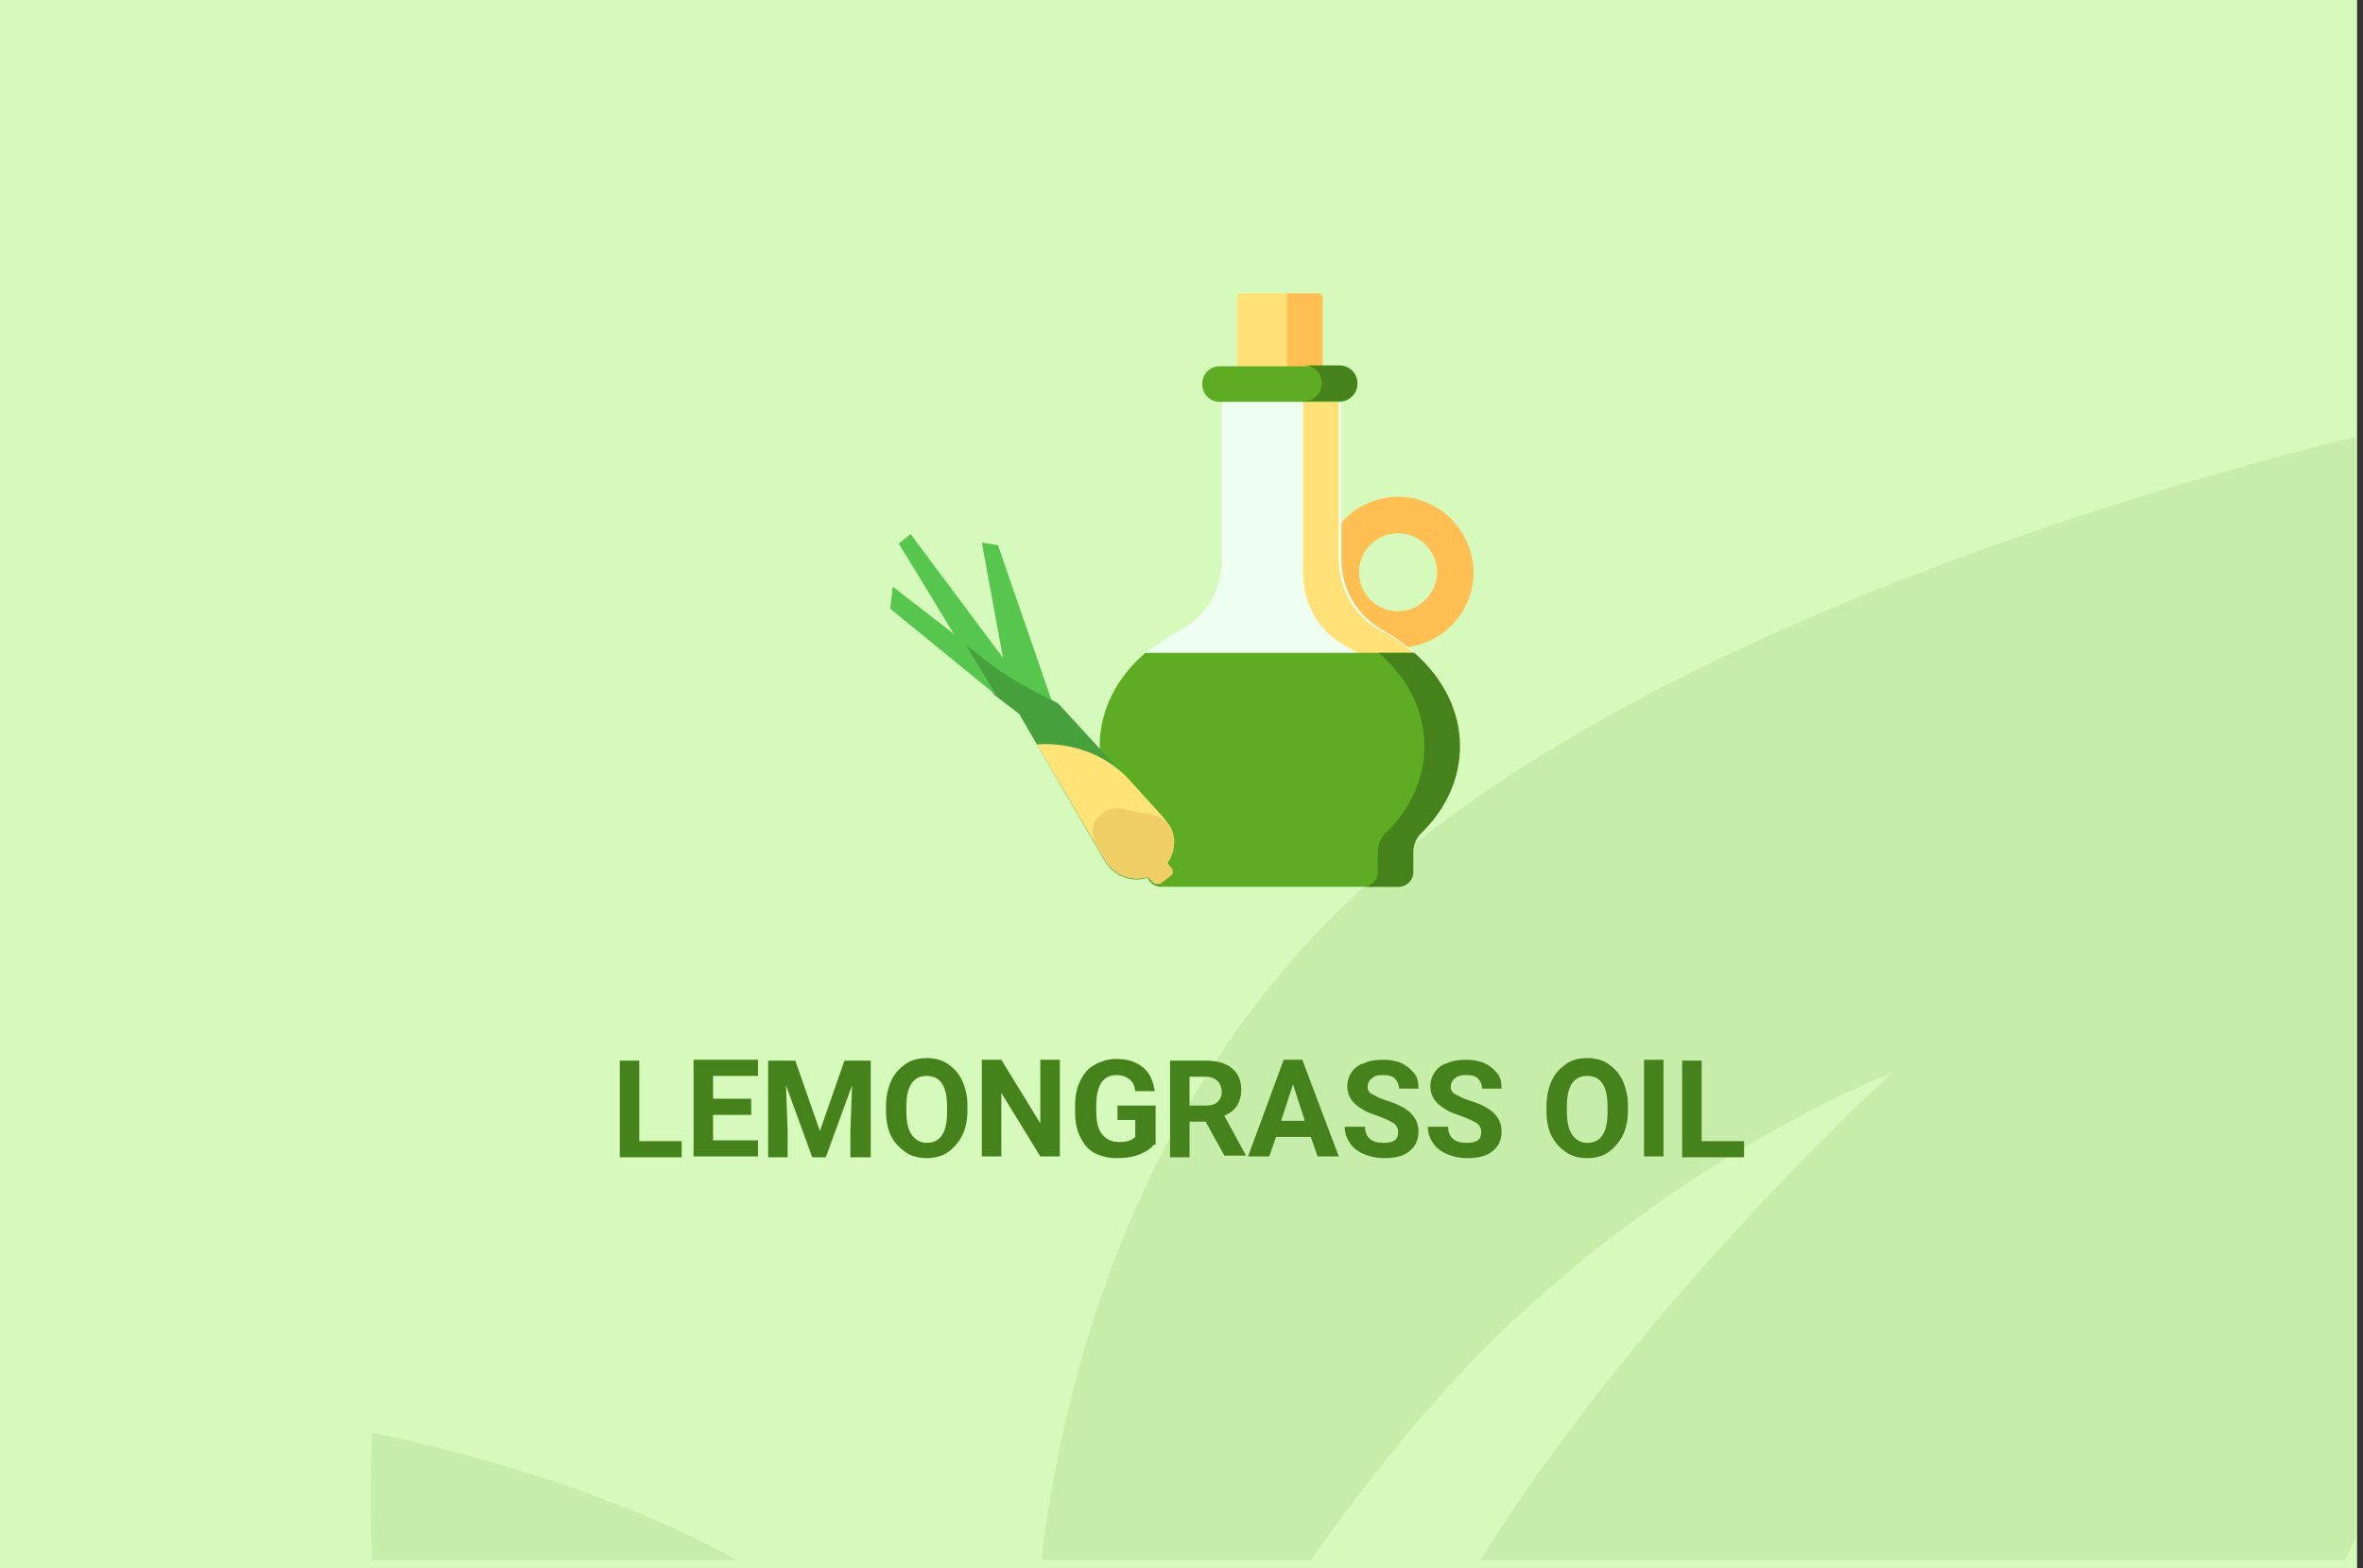 <?xml version="1.0" encoding="utf-8"?>
<!-- Generator: Adobe Illustrator 16.0.4, SVG Export Plug-In . SVG Version: 6.00 Build 0)  -->
<!DOCTYPE svg PUBLIC "-//W3C//DTD SVG 1.1//EN" "http://www.w3.org/Graphics/SVG/1.1/DTD/svg11.dtd">
<svg version="1.1" id="Слой_1" xmlns="http://www.w3.org/2000/svg" xmlns:xlink="http://www.w3.org/1999/xlink" x="0px" y="0px"
	 width="278.7px" height="185px" viewBox="0 0 278.7 185" enable-background="new 0 0 278.7 185" xml:space="preserve">
<rect x="0" y="0" width="278.7" height="185" fill="#333333" stroke="none"/>
<g id="Rectangle_756_1_" enable-background="new    ">
	<g id="Rectangle_756">
		<g>
			<rect fill="#D5FABB" width="278" height="185"/>
		</g>
	</g>
</g>
<g id="Rectangle_757_copy_1_" enable-background="new    ">
	<g id="Rectangle_757_copy">
		<g>
			<path fill="#C6EDAA" d="M43.9,184h43c-18.6-10.4-43-15-43-15S43.5,175.2,43.9,184z M154.299,111.1
				C134,133.3,125.7,160.6,122.8,184h31.8c4.699-6.6,9.699-13.2,15-19.1c24-27.101,53.6-38.4,53.6-38.4S194,152.9,174.6,184h102
				c0.4-0.8,0.8-1.7,1.199-2.5v-130C246.1,59.4,184.1,78.5,154.299,111.1z"/>
		</g>
	</g>
</g>
<g>
	<path fill="#46821C" d="M75.4,134.6h5v1.9h-7.3v-11.4h2.3V134.6z"/>
	<path fill="#46821C" d="M88.6,131.5h-4.5v3h5.3v1.9h-7.6V125h7.6v1.9h-5.3v2.699h4.5V131.5z"/>
	<path fill="#46821C" d="M93.8,125.1l2.9,8.301l2.9-8.301h3.1v11.4h-2.4v-3.1l0.2-5.4l-3.1,8.5h-1.6l-3.1-8.5l0.2,5.4v3.1h-2.3
		v-11.4H93.8z"/>
	<path fill="#46821C" d="M114.1,131c0,1.1-0.2,2.1-0.6,2.9c-0.4,0.8-1,1.5-1.7,2c-0.7,0.5-1.6,0.699-2.5,0.699
		c-0.9,0-1.8-0.199-2.5-0.699c-0.7-0.5-1.3-1.101-1.7-1.9s-0.6-1.8-0.6-2.9v-0.6c0-1.1,0.2-2.1,0.6-3s1-1.5,1.7-2
		c0.7-0.5,1.6-0.7,2.5-0.7c0.9,0,1.8,0.2,2.5,0.7c0.7,0.5,1.3,1.1,1.7,2s0.6,1.8,0.6,2.9V131z M111.7,130.5c0-1.2-0.2-2.1-0.6-2.7
		c-0.4-0.6-1-0.899-1.8-0.899c-0.8,0-1.4,0.3-1.8,0.899c-0.4,0.601-0.6,1.5-0.6,2.7v0.6c0,1.2,0.2,2.101,0.6,2.7
		c0.4,0.601,1,1,1.8,1c0.8,0,1.4-0.3,1.8-0.899c0.4-0.601,0.6-1.5,0.6-2.7V130.5z"/>
	<path fill="#46821C" d="M125,136.4h-2.3l-4.6-7.5v7.5h-2.3V125h2.3l4.6,7.5V125h2.3V136.4z"/>
	<path fill="#46821C" d="M136.1,135c-0.4,0.5-1,0.9-1.8,1.2c-0.8,0.3-1.6,0.399-2.6,0.399s-1.8-0.199-2.6-0.6
		c-0.8-0.4-1.3-1.1-1.7-1.9c-0.4-0.8-0.6-1.8-0.6-2.899v-0.8c0-1.101,0.2-2.101,0.6-2.9s0.9-1.5,1.7-1.9
		c0.7-0.399,1.6-0.699,2.5-0.699c1.3,0,2.4,0.3,3.2,1c0.8,0.6,1.2,1.6,1.4,2.8h-2.3c-0.1-0.7-0.3-1.101-0.7-1.4
		c-0.4-0.3-0.8-0.5-1.5-0.5c-0.8,0-1.4,0.3-1.8,0.9c-0.4,0.6-0.6,1.5-0.6,2.7v0.699c0,1.2,0.2,2.101,0.7,2.7
		c0.5,0.601,1.1,0.9,2,0.9s1.5-0.2,1.9-0.601v-2h-2.1V130.4h4.5v4.6H136.1z"/>
	<path fill="#46821C" d="M142.2,132.3h-1.9v4.2H138v-11.4h4.2c1.301,0,2.4,0.301,3.1,0.9c0.701,0.6,1.101,1.4,1.101,2.5
		c0,0.8-0.2,1.4-0.5,1.9s-0.8,0.899-1.5,1.199l2.5,4.601v0.1h-2.5L142.2,132.3z M140.299,130.4h1.9c0.6,0,1-0.101,1.4-0.4
		c0.3-0.3,0.5-0.7,0.5-1.2s-0.2-1-0.5-1.3c-0.301-0.3-0.801-0.5-1.4-0.5h-1.9V130.4z"/>
	<path fill="#46821C" d="M154.6,134.1h-4.1L149.7,136.4h-2.5l4.2-11.4h2.2l4.3,11.4h-2.5L154.6,134.1z M151.1,132.2h2.8l-1.399-4.3
		L151.1,132.2z"/>
	<path fill="#46821C" d="M164.9,133.5c0-0.4-0.2-0.8-0.5-1s-0.899-0.5-1.7-0.8c-0.8-0.3-1.5-0.5-1.9-0.8
		c-1.299-0.7-1.899-1.601-1.899-2.801c0-0.6,0.2-1.199,0.5-1.6c0.3-0.5,0.8-0.9,1.5-1.1c0.601-0.301,1.399-0.4,2.2-0.4
		c0.8,0,1.5,0.1,2.199,0.4c0.601,0.3,1.101,0.699,1.5,1.199c0.4,0.5,0.5,1.101,0.5,1.801H165c0-0.5-0.201-0.9-0.5-1.2
		c-0.301-0.3-0.801-0.4-1.4-0.4s-1,0.101-1.301,0.4c-0.299,0.2-0.5,0.6-0.5,1c0,0.399,0.201,0.7,0.601,0.899
		c0.399,0.2,0.899,0.5,1.601,0.7c1.299,0.4,2.299,0.9,2.899,1.5c0.601,0.601,0.899,1.3,0.899,2.2c0,1-0.399,1.8-1.1,2.3
		c-0.699,0.601-1.699,0.8-3,0.8c-0.9,0-1.699-0.199-2.4-0.5c-0.699-0.3-1.299-0.8-1.6-1.3c-0.4-0.6-0.6-1.2-0.6-1.899h2.4
		c0,1.3,0.799,1.899,2.199,1.899c0.6,0,1-0.1,1.301-0.3C164.799,134.3,164.9,133.9,164.9,133.5z"/>
	<path fill="#46821C" d="M174.7,133.5c0-0.4-0.199-0.8-0.5-1c-0.3-0.2-0.9-0.5-1.699-0.8c-0.801-0.3-1.5-0.5-1.9-0.8
		c-1.301-0.7-1.9-1.601-1.9-2.801c0-0.6,0.2-1.199,0.5-1.6c0.301-0.5,0.801-0.9,1.5-1.1c0.6-0.301,1.4-0.4,2.2-0.4s1.5,0.1,2.2,0.4
		c0.6,0.3,1.1,0.699,1.5,1.199s0.5,1.101,0.5,1.801h-2.301c0-0.5-0.199-0.9-0.5-1.2c-0.299-0.3-0.799-0.4-1.399-0.4
		s-1,0.101-1.3,0.4c-0.301,0.2-0.5,0.6-0.5,1c0,0.399,0.199,0.7,0.6,0.899c0.4,0.2,0.9,0.5,1.6,0.7c1.301,0.4,2.301,0.9,2.9,1.5
		c0.6,0.601,0.9,1.3,0.9,2.2c0,1-0.4,1.8-1.1,2.3c-0.701,0.601-1.701,0.8-3,0.8c-0.9,0-1.701-0.199-2.4-0.5
		c-0.7-0.3-1.301-0.8-1.6-1.3c-0.4-0.6-0.601-1.2-0.601-1.899h2.399c0,1.3,0.801,1.899,2.201,1.899c0.6,0,1-0.1,1.299-0.3
		C174.6,134.3,174.7,133.9,174.7,133.5z"/>
	<path fill="#46821C" d="M192,131c0,1.1-0.201,2.1-0.601,2.9c-0.399,0.8-1,1.5-1.7,2c-0.699,0.5-1.6,0.699-2.5,0.699
		s-1.8-0.199-2.5-0.699C184,135.4,183.4,134.8,183,134c-0.4-0.8-0.601-1.8-0.601-2.9v-0.6c0-1.1,0.2-2.1,0.601-3
		c0.399-0.9,1-1.5,1.699-2c0.7-0.5,1.6-0.7,2.5-0.7s1.801,0.2,2.5,0.7c0.7,0.5,1.301,1.1,1.7,2s0.601,1.8,0.601,2.9V131z
		 M189.6,130.5c0-1.2-0.2-2.1-0.6-2.7c-0.4-0.6-1-0.899-1.801-0.899c-0.8,0-1.4,0.3-1.8,0.899c-0.399,0.601-0.601,1.5-0.601,2.7v0.6
		c0,1.2,0.201,2.101,0.601,2.7c0.399,0.601,1,1,1.8,1c0.801,0,1.4-0.3,1.801-0.899c0.399-0.601,0.6-1.5,0.6-2.7V130.5z"/>
	<path fill="#46821C" d="M196.2,136.4h-2.3V125h2.3V136.4z"/>
	<path fill="#46821C" d="M200.7,134.6h5v1.9h-7.3v-11.4h2.3V134.6z"/>
</g>
<g>
	<g>
		<path fill="#FFE177" d="M156,45.2H145.9V35.1c0-0.3,0.2-0.5,0.5-0.5h9c0.3,0,0.5,0.2,0.5,0.5v10.1H156z"/>
		<path fill="#FFBF53" d="M151.799,34.6v10.7H156V35.1c0-0.3-0.201-0.5-0.5-0.5H151.799z"/>
		<path fill="#FFBF53" d="M164.9,58.6c-4.899,0-8.899,4-8.899,8.9s4,8.9,8.899,8.9s8.899-4,8.899-8.9
			C173.7,62.6,169.799,58.6,164.9,58.6z M164.9,72.1c-2.601,0-4.601-2.1-4.601-4.6c0-2.6,2.101-4.6,4.601-4.6s4.601,2.1,4.601,4.6
			S167.4,72.1,164.9,72.1z"/>
		<path fill="#EEFFF2" d="M172.2,88c0,3.9-1.699,7.5-4.6,10.3c-0.6,0.601-0.9,1.4-0.9,2.2v2.4c0,0.899-0.8,1.699-1.699,1.699h-28
			c-0.9,0-1.7-0.8-1.7-1.699v-2.4c0-0.8-0.3-1.6-0.9-2.2c-2.9-2.8-4.6-6.4-4.6-10.3c0-5.7,3.7-10.7,9.3-13.6c3.1-1.6,5-4.9,5-8.4
			V45.2h14.1V66c0,3.5,1.9,6.7,5,8.4C168.5,77.4,172.2,82.4,172.2,88L172.2,88z"/>
		<path fill="#FFE177" d="M162.9,74.4c-3.101-1.6-5-4.9-5-8.4V45.2h-4.2v22.6c0,3.5,1.9,6.7,5,8.4c5.6,3,9.301,8,9.301,13.6
			c0,3.9-1.701,7.5-4.601,10.3c-0.601,0.601-0.899,1.4-0.899,2.2v2.2h2.5c0.899,0,1.699-0.8,1.699-1.7V100.4
			c0-0.801,0.301-1.601,0.9-2.2c2.9-2.8,4.6-6.4,4.6-10.3C172.2,82.4,168.5,77.4,162.9,74.4z"/>
		<path fill="#5EAC23" d="M166.799,77H135.1c-3.4,2.9-5.4,6.8-5.4,11c0,3.9,1.7,7.5,4.6,10.3c0.6,0.601,0.9,1.4,0.9,2.2v2.4
			c0,0.899,0.8,1.699,1.7,1.699h28c0.899,0,1.7-0.8,1.7-1.699v-2.4c0-0.8,0.3-1.6,0.9-2.2c2.899-2.8,4.6-6.4,4.6-10.3
			C172.2,83.8,170.1,79.9,166.799,77L166.799,77z"/>
		<path fill="#46821C" d="M166.799,77H162.6c3.4,2.9,5.4,6.8,5.4,11c0,3.9-1.701,7.5-4.601,10.3c-0.601,0.601-0.899,1.4-0.899,2.2
			v2.4c0,0.899-0.801,1.699-1.701,1.699H165c0.899,0,1.699-0.8,1.699-1.699v-2.4c0-0.8,0.301-1.6,0.9-2.2c2.9-2.8,4.6-6.4,4.6-10.3
			C172.2,83.8,170.1,79.9,166.799,77L166.799,77z"/>
		<path fill="#5EAC23" d="M158,47.4H143.9c-1.2,0-2.101-0.9-2.101-2.1c0-1.2,0.9-2.1,2.101-2.1H158c1.199,0,2.1,0.9,2.1,2.1
			C160.1,46.4,159.1,47.4,158,47.4z"/>
		<path fill="#46821C" d="M158,43.1h-4.201c1.201,0,2.101,0.9,2.101,2.1c0,1.2-0.899,2.1-2.101,2.1H158c1.199,0,2.1-0.9,2.1-2.1
			C160.1,44,159.1,43.1,158,43.1z"/>
	</g>
	<g>
		<path fill="#57C64E" d="M107.4,63l-1.4,1.1l8.1,13.3l10.2,6l-6.6-19.1l-1.9-0.3l2.5,13.6L107.4,63z"/>
		<path fill="#46A03C" d="M120.2,84.2l10.2,17.5c0.9,1.399,2.5,2.2,4.2,2c0.2,0,0.5-0.101,0.7-0.2l0.7,0.7c0.2,0.2,0.6,0.2,0.8,0.1
			l1.2-0.899c0.3-0.2,0.3-0.601,0.1-0.9l-0.5-0.6c1.1-1.7,1-3.9-0.4-5.4l-11.9-13c-0.3-0.4-0.7-0.7-1.2-0.9l-1.2-0.6
			c-2.4-1.2-4.7-2.6-6.9-4.3l-2.5-2l3.7,6.2L120.2,84.2z"/>
		<path fill="#FFE377" d="M122.3,87.8l8.1,13.8c0.9,1.4,2.5,2.2,4.2,2c0.2,0,0.5-0.1,0.7-0.199l0.7,0.699c0.2,0.2,0.6,0.2,0.8,0.101
			l1.2-0.9c0.3-0.2,0.3-0.6,0.1-0.899l-0.5-0.601c1.1-1.7,1-3.899-0.4-5.399l-3.8-4.2C130.7,89.1,126.5,87.5,122.3,87.8z"/>
		<path fill="#57C64E" d="M113.7,75.7l-8.4-6.5l-0.3,2.6L117.5,82L113.7,75.7z"/>
		<path fill="#EFCE65" d="M132.3,95.4c-1.1-0.2-2.2,0.199-2.9,1.1c-0.7,0.9-0.7,2.1-0.1,3.1l1.2,2c0.9,1.4,2.5,2.2,4.2,2
			c0.2,0,0.5-0.1,0.7-0.199l0.7,0.699c0.2,0.2,0.6,0.2,0.8,0.101l1.2-0.9c0.3-0.2,0.3-0.6,0.1-0.899l-0.5-0.601
			c0.8-1.1,1-2.5,0.6-3.7c-0.3-1-1.1-1.699-2.1-1.899L132.3,95.4z"/>
	</g>
</g>
</svg>
